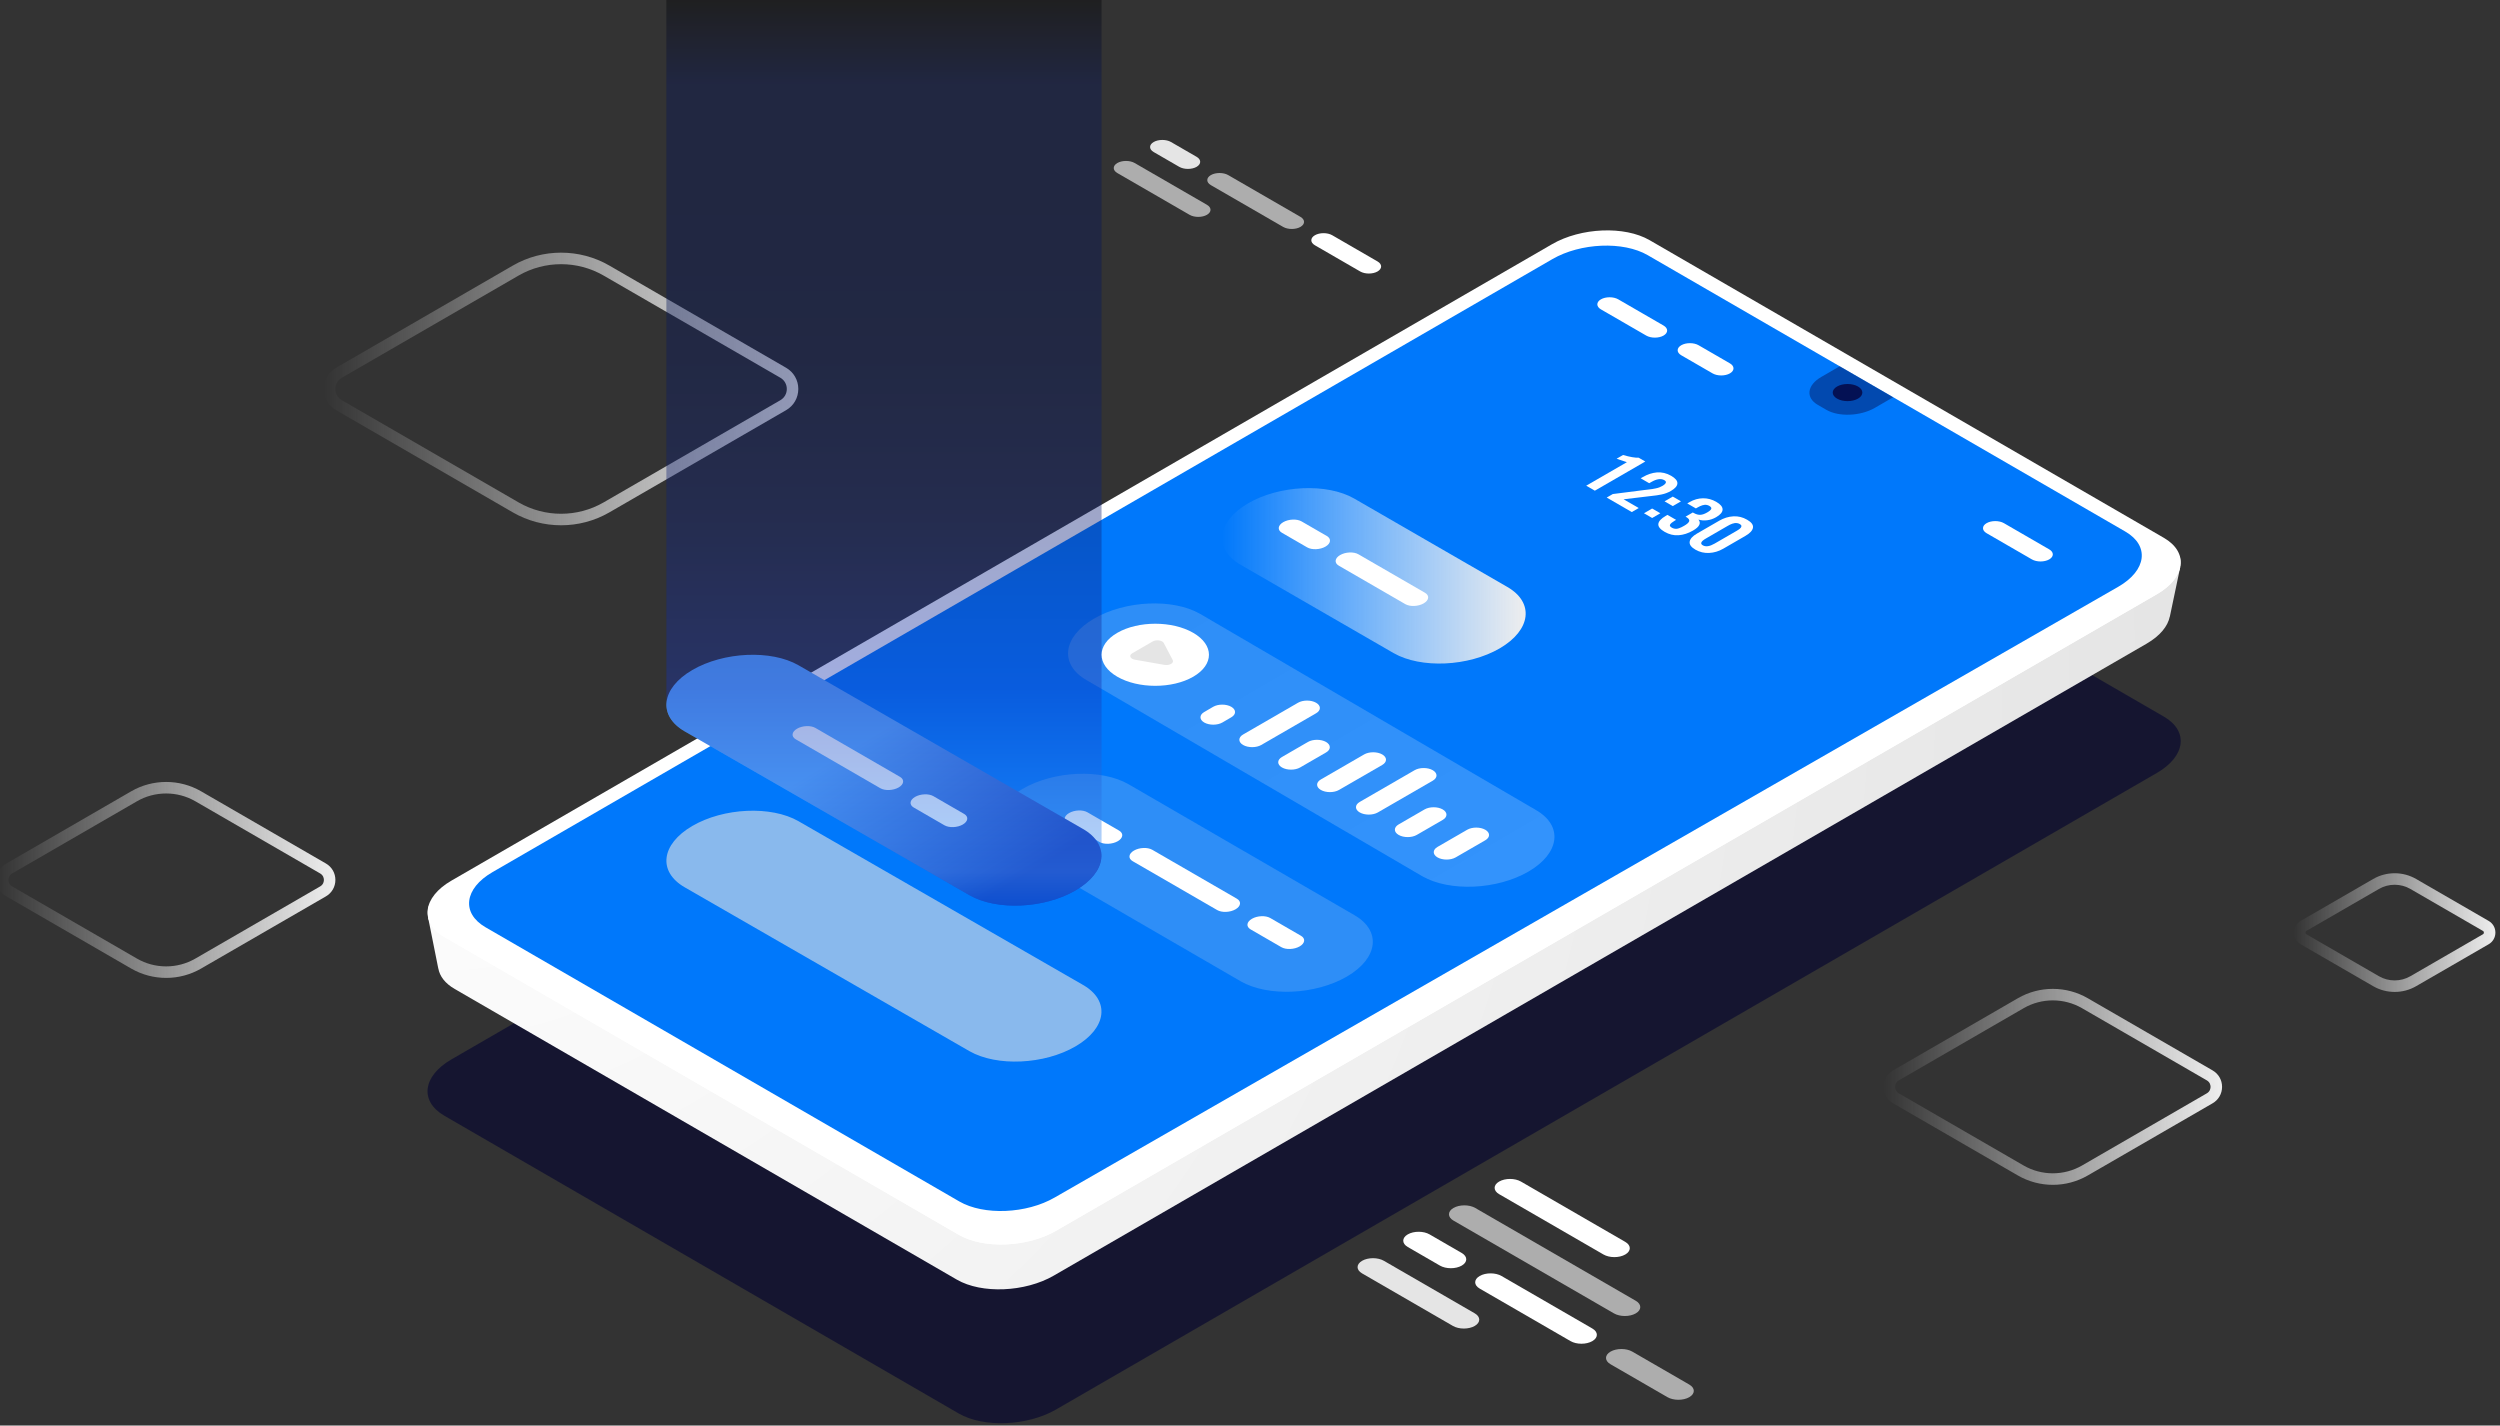 <svg width="356" height="203" viewBox="0 0 356 203" fill="none" xmlns="http://www.w3.org/2000/svg">
<rect x="0" y="0" width="356" height="203" fill="#333333" stroke="none"/>
<g clip-path="url(#clip0_1729_3777)">
<path d="M340.998 141.251C339.938 141.251 338.879 140.978 337.934 140.43L327.607 134.459C327.007 134.111 326.65 133.492 326.65 132.799C326.65 132.107 327.008 131.487 327.607 131.141L337.935 125.17C339.824 124.076 342.171 124.078 344.061 125.17L354.388 131.141C354.987 131.488 355.345 132.108 355.345 132.801C355.345 133.493 354.987 134.113 354.389 134.46L344.061 140.43C343.116 140.978 342.057 141.251 340.998 141.251ZM340.998 125.989C340.221 125.989 339.445 126.19 338.754 126.59L328.425 132.562C328.306 132.631 328.289 132.741 328.289 132.8C328.289 132.86 328.307 132.97 328.426 133.039L338.753 139.011H338.754C340.136 139.811 341.857 139.811 343.241 139.011L353.57 133.04C353.689 132.971 353.706 132.861 353.706 132.802C353.706 132.742 353.688 132.632 353.569 132.563L343.242 126.591C342.55 126.19 341.774 125.989 340.998 125.989Z" fill="url(#paint0_linear_1729_3777)"/>
<path d="M292.322 168.72C290.602 168.72 288.882 168.275 287.347 167.388L269.573 157.11C268.728 156.621 268.223 155.745 268.223 154.767C268.223 153.79 268.728 152.914 269.573 152.425L287.346 142.147C290.415 140.372 294.229 140.372 297.299 142.147L315.072 152.425C315.917 152.914 316.422 153.79 316.422 154.767C316.422 155.745 315.917 156.622 315.072 157.11L297.299 167.388C295.763 168.275 294.043 168.72 292.322 168.72ZM288.164 165.968C290.729 167.45 293.913 167.45 296.48 165.968L314.252 155.69C314.732 155.413 314.784 154.953 314.784 154.767C314.784 154.582 314.732 154.123 314.252 153.845L296.48 143.567C293.914 142.085 290.729 142.085 288.164 143.567L270.391 153.845C269.911 154.122 269.859 154.582 269.859 154.767C269.859 154.953 269.911 155.412 270.391 155.69L288.164 165.968Z" fill="url(#paint1_linear_1729_3777)"/>
<path d="M23.66 139.254C21.939 139.254 20.218 138.81 18.683 137.922L0.909 127.645C0.064 127.156 -0.441 126.28 -0.441 125.303C-0.441 124.325 0.064 123.448 0.909 122.96L18.682 112.682C21.751 110.907 25.565 110.907 28.635 112.682L46.408 122.96C47.254 123.449 47.759 124.325 47.759 125.303C47.759 126.28 47.254 127.157 46.408 127.645L28.636 137.922C27.101 138.81 25.38 139.254 23.66 139.254ZM23.659 112.991C22.221 112.991 20.783 113.361 19.501 114.102L1.728 124.38C1.249 124.658 1.197 125.118 1.197 125.303C1.197 125.488 1.249 125.947 1.728 126.225L19.502 136.502C22.067 137.986 25.254 137.985 27.817 136.502L45.59 126.225C46.07 125.948 46.122 125.488 46.122 125.303C46.122 125.118 46.07 124.658 45.59 124.38L27.817 114.102C26.534 113.361 25.097 112.991 23.659 112.991Z" fill="url(#paint2_linear_1729_3777)"/>
<path d="M79.9 74.8C77.523 74.8 75.145 74.188 73.025 72.961L47.863 58.411C46.773 57.781 46.121 56.651 46.121 55.39C46.121 54.128 46.772 52.998 47.863 52.368L73.024 37.818C77.264 35.365 82.533 35.365 86.775 37.818L111.937 52.368C113.028 52.999 113.678 54.128 113.678 55.39C113.678 56.652 113.027 57.781 111.937 58.412L86.776 72.961C84.655 74.188 82.277 74.8 79.9 74.8ZM73.844 71.541C77.58 73.7 82.221 73.701 85.957 71.541L111.118 56.992C111.696 56.657 112.041 56.059 112.041 55.391C112.041 54.722 111.696 54.123 111.118 53.789L85.955 39.24C82.22 37.08 77.578 37.08 73.843 39.24L48.682 53.789C48.104 54.123 47.76 54.722 47.76 55.391C47.76 56.059 48.104 56.658 48.682 56.991L73.844 71.541Z" fill="url(#paint3_linear_1729_3777)"/>
<path opacity="0.6" d="M136.518 201.28L63.284 158.888C59.724 156.829 60.171 153.234 64.281 150.857L221.012 60.226C225.122 57.849 231.34 57.591 234.899 59.65L308.133 102.042C311.693 104.099 311.247 107.695 307.136 110.072L150.405 200.703C146.295 203.079 140.078 203.338 136.518 201.28Z" fill="#020230"/>
<path d="M304.36 82.3L304.446 82.403L235.155 42.292C231.62 40.248 225.447 40.505 221.367 42.865L66.136 132.627L60.959 130.648L62.413 137.921L62.42 137.917C62.612 139.011 63.377 140.036 64.75 140.829L136.262 182.224C139.797 184.268 145.97 184.011 150.051 181.651L305.677 91.659C307.597 90.548 308.701 89.171 308.975 87.809L308.983 87.82L310.469 80.741L304.36 82.3Z" fill="url(#paint4_radial_1729_3777)"/>
<path d="M136.518 175.827L63.284 133.435C59.724 131.377 60.171 127.781 64.281 125.404L221.012 34.773C225.122 32.396 231.34 32.138 234.899 34.197L308.133 76.588C311.693 78.646 311.247 82.242 307.136 84.619L150.405 175.249C146.295 177.626 140.078 177.884 136.518 175.827Z" fill="url(#paint5_radial_1729_3777)"/>
<path d="M136.615 171.092L69.145 132.046C65.667 130.035 66.103 126.522 70.119 124.199L221.062 36.896C225.078 34.574 231.153 34.322 234.63 36.333L302.642 75.693C306.12 77.704 305.684 81.217 301.668 83.539L150.182 170.528C146.167 172.851 140.092 173.103 136.615 171.092Z" fill="#0078FB"/>
<path opacity="0.4" d="M261.974 52.158L259.348 53.677C257.312 54.854 257.092 56.634 258.854 57.653L260.092 58.369C261.855 59.388 264.932 59.26 266.968 58.084L269.592 56.566L261.974 52.158Z" fill="#06033E"/>
<g opacity="0.2">
<path d="M144.529 121.103L176.684 139.742C180.568 141.969 187.337 141.664 191.803 139.06C196.27 136.456 196.742 132.539 192.858 130.311L160.702 111.672C156.819 109.445 150.049 109.75 145.583 112.354C141.117 114.959 140.645 118.876 144.529 121.103Z" fill="#E5E5E5"/>
</g>
<path d="M156.558 119.896L152.05 117.289C151.38 116.902 151.464 116.225 152.237 115.778C153.01 115.331 154.18 115.283 154.849 115.67L159.358 118.277C160.028 118.664 159.944 119.341 159.171 119.787C158.397 120.234 157.228 120.283 156.558 119.896Z" fill="white"/>
<path d="M173.33 129.594L161.288 122.631C160.618 122.244 160.703 121.567 161.475 121.12C162.249 120.673 163.418 120.625 164.088 121.012L176.13 127.975C176.799 128.362 176.715 129.039 175.942 129.485C175.169 129.932 173.999 129.981 173.33 129.594Z" fill="white"/>
<path d="M182.462 134.876L178.087 132.345C177.417 131.958 177.501 131.282 178.274 130.835C179.048 130.388 180.217 130.339 180.887 130.726L185.262 133.257C185.932 133.644 185.847 134.32 185.074 134.767C184.301 135.214 183.132 135.263 182.462 134.876Z" fill="white"/>
<g opacity="0.2">
<path d="M154.722 96.847L202.55 124.785C206.434 127.012 213.203 126.707 217.669 124.103C222.136 121.498 222.608 117.582 218.724 115.354L170.896 87.416C167.012 85.189 160.243 85.494 155.776 88.099C151.31 90.703 150.838 94.62 154.722 96.847Z" fill="url(#paint6_linear_1729_3777)"/>
</g>
<path d="M175.336 100.649C174.623 100.236 173.467 100.236 172.753 100.649L171.481 101.391C170.767 101.803 170.767 102.472 171.481 102.885C172.194 103.297 173.351 103.297 174.064 102.885L175.336 102.143C176.05 101.73 176.05 101.061 175.336 100.649Z" fill="white"/>
<path d="M187.417 100.073C186.703 99.66 185.547 99.66 184.833 100.073L177.018 104.592C176.304 105.004 176.304 105.673 177.018 106.086C177.731 106.498 178.888 106.498 179.601 106.086L187.417 101.566C188.13 101.154 188.13 100.485 187.417 100.073Z" fill="white"/>
<path d="M211.507 118.159C210.793 117.746 209.637 117.746 208.923 118.159L204.701 120.6C203.988 121.013 203.988 121.682 204.701 122.094C205.415 122.506 206.572 122.506 207.285 122.094L211.506 119.653C212.22 119.24 212.22 118.571 211.507 118.159Z" fill="white"/>
<path d="M205.442 115.262C204.728 114.85 203.571 114.85 202.858 115.262L199.164 117.398C198.451 117.811 198.451 118.48 199.164 118.892C199.878 119.305 201.035 119.305 201.748 118.892L205.442 116.756C206.154 116.343 206.155 115.674 205.442 115.262Z" fill="white"/>
<path d="M204.024 109.677C203.31 109.265 202.154 109.265 201.441 109.677L193.625 114.196C192.911 114.609 192.911 115.278 193.625 115.69C194.339 116.103 195.496 116.103 196.209 115.69L204.024 111.171C204.738 110.758 204.738 110.09 204.024 109.677Z" fill="white"/>
<path d="M196.833 107.433C196.119 107.02 194.962 107.02 194.249 107.433L188.09 110.995C187.376 111.408 187.376 112.076 188.09 112.489C188.804 112.901 189.961 112.901 190.673 112.489L196.833 108.928C197.546 108.514 197.546 107.845 196.833 107.433Z" fill="white"/>
<path d="M188.83 105.657C188.117 105.245 186.959 105.245 186.247 105.657L182.553 107.794C181.839 108.206 181.839 108.875 182.553 109.288C183.266 109.7 184.423 109.7 185.136 109.288L188.83 107.151C189.544 106.739 189.545 106.07 188.83 105.657Z" fill="white"/>
<path d="M176.67 80.427L198.451 93.002C202.335 95.229 209.104 94.924 213.571 92.32C218.037 89.715 218.51 85.799 214.625 83.571L192.843 70.996C188.959 68.769 182.19 69.074 177.724 71.678C173.257 74.284 172.786 78.2 176.67 80.427Z" fill="url(#paint7_linear_1729_3777)"/>
<path d="M307.137 82.713L150.405 173.344C146.295 175.721 140.078 175.98 136.518 173.922L63.283 131.53C62.071 130.828 61.359 129.943 61.062 128.993C60.591 130.633 61.281 132.277 63.283 133.434L136.518 175.826C140.078 177.884 146.295 177.626 150.405 175.25L307.137 84.619C309.847 83.052 310.927 80.961 310.355 79.124C309.988 80.4 308.935 81.673 307.137 82.713Z" fill="white"/>
<path d="M97.527 104.16L138.043 127.474C141.927 129.701 148.696 129.397 153.163 126.792C157.629 124.188 158.101 120.271 154.217 118.043L113.701 94.729C109.817 92.502 103.048 92.807 98.581 95.411C94.115 98.017 93.643 101.933 97.527 104.16Z" fill="url(#paint8_linear_1729_3777)"/>
<g opacity="0.6">
<path d="M97.527 126.366L138.043 149.681C141.927 151.908 148.696 151.604 153.163 148.999C157.629 146.395 158.101 142.478 154.217 140.251L113.701 116.936C109.817 114.709 103.048 115.014 98.581 117.618C94.115 120.223 93.643 124.139 97.527 126.366Z" fill="#E5E5E5"/>
</g>
<path d="M125.355 112.24L113.314 105.277C112.644 104.89 112.728 104.213 113.501 103.766C114.274 103.319 115.444 103.271 116.113 103.658L128.155 110.621C128.825 111.008 128.741 111.685 127.968 112.131C127.194 112.578 126.025 112.627 125.355 112.24Z" fill="white"/>
<path d="M134.489 117.521L130.114 114.991C129.444 114.604 129.529 113.927 130.301 113.48C131.075 113.033 132.244 112.985 132.914 113.372L137.289 115.902C137.959 116.289 137.875 116.966 137.101 117.412C136.328 117.86 135.159 117.909 134.489 117.521Z" fill="white"/>
<path opacity="0.4" d="M156.86 -0.489H94.893V100.256L94.906 100.26C94.865 101.724 95.718 103.125 97.523 104.16L138.039 127.474C141.923 129.702 148.692 129.396 153.159 126.792C155.345 125.517 156.567 123.928 156.797 122.376L156.86 122.398L156.86 -0.489Z" fill="url(#paint9_linear_1729_3777)"/>
<path d="M186.139 77.945L182.546 75.867C181.876 75.48 181.961 74.803 182.733 74.356C183.507 73.909 184.676 73.861 185.346 74.248L188.939 76.326C189.609 76.713 189.525 77.389 188.752 77.836C187.978 78.284 186.809 78.332 186.139 77.945Z" fill="white"/>
<path d="M200.12 86.03L190.645 80.551C189.976 80.164 190.06 79.487 190.833 79.04C191.606 78.593 192.776 78.545 193.445 78.932L202.92 84.411C203.59 84.798 203.506 85.475 202.733 85.921C201.959 86.368 200.79 86.417 200.12 86.03Z" fill="white"/>
<path d="M169.915 96.367C166.93 98.093 162.088 98.093 159.103 96.367C156.117 94.64 156.116 91.84 159.103 90.114C162.088 88.387 166.93 88.387 169.915 90.114C172.902 91.84 172.902 94.64 169.915 96.367Z" fill="white"/>
<path d="M161.224 93.03L164.145 91.341C164.652 91.047 165.516 91.173 165.725 91.57L166.995 93.994C167.215 94.414 166.538 94.806 165.812 94.678L161.62 93.943C160.933 93.823 160.717 93.323 161.224 93.03Z" fill="#E5E5E5"/>
<path d="M164.282 21.65L167.927 23.758C168.609 24.151 169.714 24.151 170.396 23.758C171.078 23.363 171.078 22.724 170.396 22.33L166.751 20.223C166.069 19.829 164.964 19.828 164.282 20.223C163.601 20.616 163.601 21.256 164.282 21.65Z" fill="#E5E5E5"/>
<path opacity="0.6" d="M159.109 24.642L169.397 30.59C170.079 30.984 171.184 30.984 171.866 30.59C172.548 30.197 172.548 29.557 171.866 29.163L161.578 23.214C160.896 22.82 159.791 22.82 159.109 23.214C158.427 23.609 158.428 24.248 159.109 24.642Z" fill="white"/>
<path opacity="0.6" d="M185.185 32.31C185.867 31.916 185.867 31.276 185.185 30.882L174.897 24.933C174.215 24.539 173.109 24.538 172.427 24.933C171.746 25.327 171.746 25.967 172.427 26.361L182.716 32.31C183.397 32.703 184.504 32.703 185.185 32.31Z" fill="white"/>
<path d="M193.239 35.539L192.634 35.189L189.711 33.498C189.029 33.105 187.924 33.104 187.242 33.498C186.56 33.892 186.56 34.532 187.242 34.926L190.164 36.617L190.769 36.966L193.692 38.657C194.374 39.052 195.479 39.051 196.161 38.657C196.843 38.263 196.843 37.623 196.161 37.229L193.239 35.539Z" fill="white"/>
<path d="M213.477 170.049L228.336 178.641C229.193 179.137 230.583 179.137 231.44 178.641C232.297 178.145 232.297 177.341 231.44 176.846L216.581 168.254C215.724 167.758 214.334 167.757 213.477 168.254C212.619 168.749 212.62 169.553 213.477 170.049Z" fill="white"/>
<path opacity="0.6" d="M206.973 172.015C206.116 172.511 206.116 173.314 206.973 173.81L229.829 187.027C230.686 187.522 232.076 187.523 232.933 187.027C233.79 186.531 233.79 185.727 232.933 185.232L210.077 172.015C209.22 171.519 207.83 171.519 206.973 172.015Z" fill="white"/>
<path d="M200.465 177.572L205.048 180.222C205.906 180.718 207.295 180.717 208.152 180.222C209.01 179.726 209.01 178.923 208.152 178.427L203.569 175.776C202.712 175.28 201.322 175.28 200.465 175.776C199.608 176.272 199.608 177.075 200.465 177.572Z" fill="white"/>
<path d="M193.962 181.333L206.898 188.814C207.756 189.309 209.146 189.31 210.003 188.814C210.86 188.317 210.86 187.514 210.003 187.018L197.066 179.538C196.209 179.043 194.819 179.042 193.962 179.538C193.104 180.033 193.104 180.838 193.962 181.333Z" fill="#E5E5E5"/>
<path d="M226.75 190.975C227.608 190.479 227.607 189.675 226.75 189.18L213.814 181.699C212.957 181.204 211.566 181.203 210.709 181.699C209.852 182.195 209.852 182.999 210.709 183.495L223.646 190.975C224.503 191.471 225.893 191.471 226.75 190.975Z" fill="white"/>
<path opacity="0.6" d="M236.878 195.037L236.118 194.597L232.442 192.472C231.585 191.976 230.195 191.976 229.338 192.472C228.481 192.968 228.481 193.772 229.338 194.267L233.014 196.392L233.774 196.832L237.449 198.957C238.307 199.453 239.697 199.452 240.554 198.957C241.412 198.461 241.412 197.658 240.554 197.162L236.878 195.037Z" fill="white"/>
<path d="M288.887 76.54L288.283 76.19L285.359 74.499C284.677 74.106 283.572 74.105 282.89 74.499C282.208 74.893 282.208 75.533 282.89 75.927L285.813 77.618L286.418 77.967L289.341 79.658C290.023 80.052 291.128 80.052 291.81 79.658C292.492 79.264 292.492 78.624 291.81 78.23L288.887 76.54Z" fill="white"/>
<path d="M233.967 44.666L233.363 44.316L230.44 42.626C229.758 42.232 228.652 42.232 227.97 42.626C227.288 43.02 227.288 43.66 227.97 44.054L230.894 45.744L231.498 46.094L234.421 47.784C235.103 48.178 236.208 48.178 236.89 47.784C237.572 47.39 237.572 46.751 236.89 46.357L233.967 44.666Z" fill="white"/>
<path d="M245.407 51.202L244.802 50.852L241.879 49.162C241.197 48.768 240.092 48.767 239.41 49.162C238.728 49.556 238.728 50.196 239.41 50.59L242.333 52.28L242.937 52.63L243.87 53.169C244.552 53.564 245.657 53.563 246.339 53.169C247.021 52.775 247.021 52.136 246.339 51.742L245.407 51.202Z" fill="white"/>
<path d="M225.877 69.163L231.669 65.814L230.204 65.323L231.122 64.791C232.105 65.075 232.848 65.204 233.349 65.177L234.289 65.721L227.107 69.874L225.877 69.163Z" fill="white"/>
<path d="M228.797 70.852L229.663 70.351L234.163 69.778C234.232 69.768 234.409 69.747 234.698 69.714C234.985 69.682 235.182 69.657 235.286 69.638C235.393 69.622 235.549 69.592 235.757 69.55C235.964 69.508 236.143 69.459 236.29 69.402C236.436 69.346 236.581 69.277 236.719 69.198C237.001 69.034 237.167 68.88 237.214 68.737C237.262 68.594 237.176 68.465 236.956 68.353C236.497 68.111 235.893 68.206 235.146 68.638L234.846 68.811L233.634 68.109L233.942 67.932C234.271 67.741 234.599 67.591 234.927 67.482C235.255 67.373 235.589 67.303 235.93 67.273C236.27 67.243 236.614 67.268 236.963 67.349C237.312 67.43 237.65 67.566 237.979 67.756C238.585 68.107 238.88 68.468 238.861 68.837C238.846 69.206 238.536 69.564 237.935 69.911C237.73 70.03 237.519 70.131 237.297 70.214C237.079 70.299 236.839 70.365 236.583 70.417C236.327 70.469 236.102 70.508 235.912 70.536C235.72 70.561 235.468 70.592 235.154 70.628C235.119 70.631 235.094 70.634 235.073 70.637C235.054 70.64 235.032 70.642 235.005 70.645C234.978 70.648 234.953 70.65 234.928 70.654L231.203 71.1L233.357 72.345L232.365 72.918L228.797 70.852Z" fill="white"/>
<path d="M234.1 73.087L235.265 72.413L236.433 73.089L235.269 73.763L234.1 73.087ZM237.032 71.391L238.202 70.714L239.371 71.391L238.201 72.068L237.032 71.391Z" fill="white"/>
<path d="M237.037 75.731C236.397 75.361 236.101 74.984 236.15 74.602C236.198 74.219 236.546 73.842 237.193 73.467L237.449 73.319L238.678 74.031L238.478 74.146C238.121 74.36 237.902 74.543 237.819 74.697C237.736 74.849 237.821 74.998 238.071 75.144C238.18 75.206 238.295 75.251 238.412 75.275C238.53 75.299 238.641 75.308 238.745 75.3C238.851 75.292 238.968 75.266 239.094 75.22C239.221 75.175 239.342 75.126 239.455 75.07C239.566 75.014 239.697 74.944 239.848 74.857C240.229 74.637 240.458 74.434 240.533 74.246C240.607 74.06 240.498 73.871 240.209 73.683C240.196 73.675 240.166 73.658 240.115 73.626C240.064 73.595 240.034 73.577 240.025 73.572L241.055 72.976C241.148 73.03 241.205 73.06 241.226 73.068C241.552 73.247 241.857 73.327 242.141 73.31C242.425 73.292 242.748 73.179 243.109 72.969C243.427 72.786 243.618 72.621 243.679 72.472C243.742 72.324 243.649 72.18 243.405 72.038C243.301 71.978 243.193 71.936 243.082 71.911C242.972 71.887 242.863 71.877 242.76 71.885C242.655 71.892 242.545 71.914 242.425 71.95C242.307 71.987 242.196 72.03 242.09 72.078C241.984 72.128 241.867 72.188 241.737 72.26L241.494 72.4L240.265 71.689L240.599 71.495C241.211 71.142 241.848 70.962 242.51 70.955C243.17 70.948 243.8 71.117 244.398 71.462C245.002 71.811 245.3 72.175 245.297 72.553C245.292 72.932 244.985 73.297 244.376 73.649C243.969 73.885 243.542 74.031 243.095 74.085C242.646 74.141 242.234 74.107 241.859 73.987C242.062 74.228 242.102 74.481 241.979 74.744C241.856 75.01 241.559 75.278 241.088 75.55C240.404 75.946 239.719 76.168 239.034 76.216C238.35 76.268 237.683 76.105 237.037 75.731Z" fill="white"/>
<path d="M243.383 78.74C242.68 78.775 242.028 78.618 241.423 78.269C240.821 77.92 240.548 77.543 240.61 77.137C240.669 76.731 241.018 76.346 241.654 75.978L244.813 74.152C245.467 73.772 246.139 73.564 246.827 73.526C247.514 73.487 248.169 73.648 248.792 74.009C249.41 74.365 249.687 74.745 249.622 75.145C249.556 75.545 249.198 75.934 248.546 76.311L245.387 78.138C244.754 78.503 244.085 78.705 243.383 78.74ZM242.482 77.657C242.899 77.898 243.458 77.814 244.162 77.407L247.281 75.603C247.373 75.549 247.454 75.5 247.526 75.452C247.597 75.405 247.669 75.352 247.743 75.294C247.817 75.236 247.87 75.179 247.906 75.125C247.941 75.07 247.964 75.013 247.977 74.956C247.991 74.9 247.975 74.841 247.934 74.784C247.891 74.726 247.825 74.671 247.736 74.618C247.628 74.557 247.514 74.517 247.391 74.497C247.265 74.477 247.149 74.473 247.039 74.486C246.93 74.499 246.811 74.529 246.683 74.573C246.557 74.619 246.445 74.665 246.351 74.711C246.257 74.759 246.15 74.815 246.034 74.881L242.915 76.685C242.21 77.093 242.066 77.418 242.482 77.657Z" fill="white"/>
<path opacity="0.8" d="M264.582 56.764C263.757 57.241 262.421 57.241 261.597 56.764C260.772 56.288 260.772 55.515 261.597 55.039C262.421 54.562 263.757 54.562 264.582 55.039C265.406 55.515 265.406 56.288 264.582 56.764Z" fill="#06033E"/>
</g>
<defs>
<linearGradient id="paint0_linear_1729_3777" x1="326.65" y1="132.8" x2="355.345" y2="132.8" gradientUnits="userSpaceOnUse">
<stop stop-color="white" stop-opacity="0"/>
<stop offset="1" stop-color="#EEEEEE"/>
</linearGradient>
<linearGradient id="paint1_linear_1729_3777" x1="268.222" y1="154.767" x2="316.422" y2="154.767" gradientUnits="userSpaceOnUse">
<stop stop-color="white" stop-opacity="0"/>
<stop offset="1" stop-color="#EEEEEE"/>
</linearGradient>
<linearGradient id="paint2_linear_1729_3777" x1="-0.442" y1="125.302" x2="47.759" y2="125.302" gradientUnits="userSpaceOnUse">
<stop stop-color="white" stop-opacity="0"/>
<stop offset="1" stop-color="#EEEEEE"/>
</linearGradient>
<linearGradient id="paint3_linear_1729_3777" x1="46.12" y1="55.389" x2="113.678" y2="55.389" gradientUnits="userSpaceOnUse">
<stop stop-color="white" stop-opacity="0"/>
<stop offset="1" stop-color="#EEEEEE"/>
</linearGradient>
<radialGradient id="paint4_radial_1729_3777" cx="0" cy="0" r="1" gradientUnits="userSpaceOnUse" gradientTransform="translate(63.526 95.724) scale(244.861 245.247)">
<stop stop-color="white"/>
<stop offset="1" stop-color="#E5E5E5"/>
</radialGradient>
<radialGradient id="paint5_radial_1729_3777" cx="0" cy="0" r="1" gradientUnits="userSpaceOnUse" gradientTransform="translate(104.969 24.456) scale(323.229 323.738)">
<stop offset="0.726" stop-color="white"/>
<stop offset="0.737" stop-color="#E5E5E5"/>
<stop offset="1" stop-color="#F5F5F5"/>
</radialGradient>
<linearGradient id="paint6_linear_1729_3777" x1="202.371" y1="133.023" x2="171.001" y2="79.222" gradientUnits="userSpaceOnUse">
<stop stop-color="white"/>
<stop offset="1" stop-color="#E5E5E5"/>
</linearGradient>
<linearGradient id="paint7_linear_1729_3777" x1="174.039" y1="81.999" x2="217.256" y2="81.999" gradientUnits="userSpaceOnUse">
<stop stop-color="white" stop-opacity="0"/>
<stop offset="1" stop-color="#EEEEEE"/>
</linearGradient>
<linearGradient id="paint8_linear_1729_3777" x1="87.975" y1="92.152" x2="125.331" y2="154.149" gradientUnits="userSpaceOnUse">
<stop offset="0.409" stop-color="#5CAAFF"/>
<stop offset="0.798" stop-color="#1633B2"/>
</linearGradient>
<linearGradient id="paint9_linear_1729_3777" x1="125.877" y1="128.965" x2="125.877" y2="-0.489" gradientUnits="userSpaceOnUse">
<stop stop-color="#0078FB"/>
<stop offset="0.037" stop-color="#3797FF"/>
<stop offset="0.238" stop-color="#1633B2"/>
<stop offset="0.429" stop-color="#0E2177"/>
<stop offset="0.607" stop-color="#07175C"/>
<stop offset="0.766" stop-color="#041356"/>
<stop offset="0.903" stop-color="#041356"/>
<stop offset="1"/>
</linearGradient>
<clipPath id="clip0_1729_3777">
<rect width="356" height="203" fill="white"/>
</clipPath>
</defs>
</svg>
